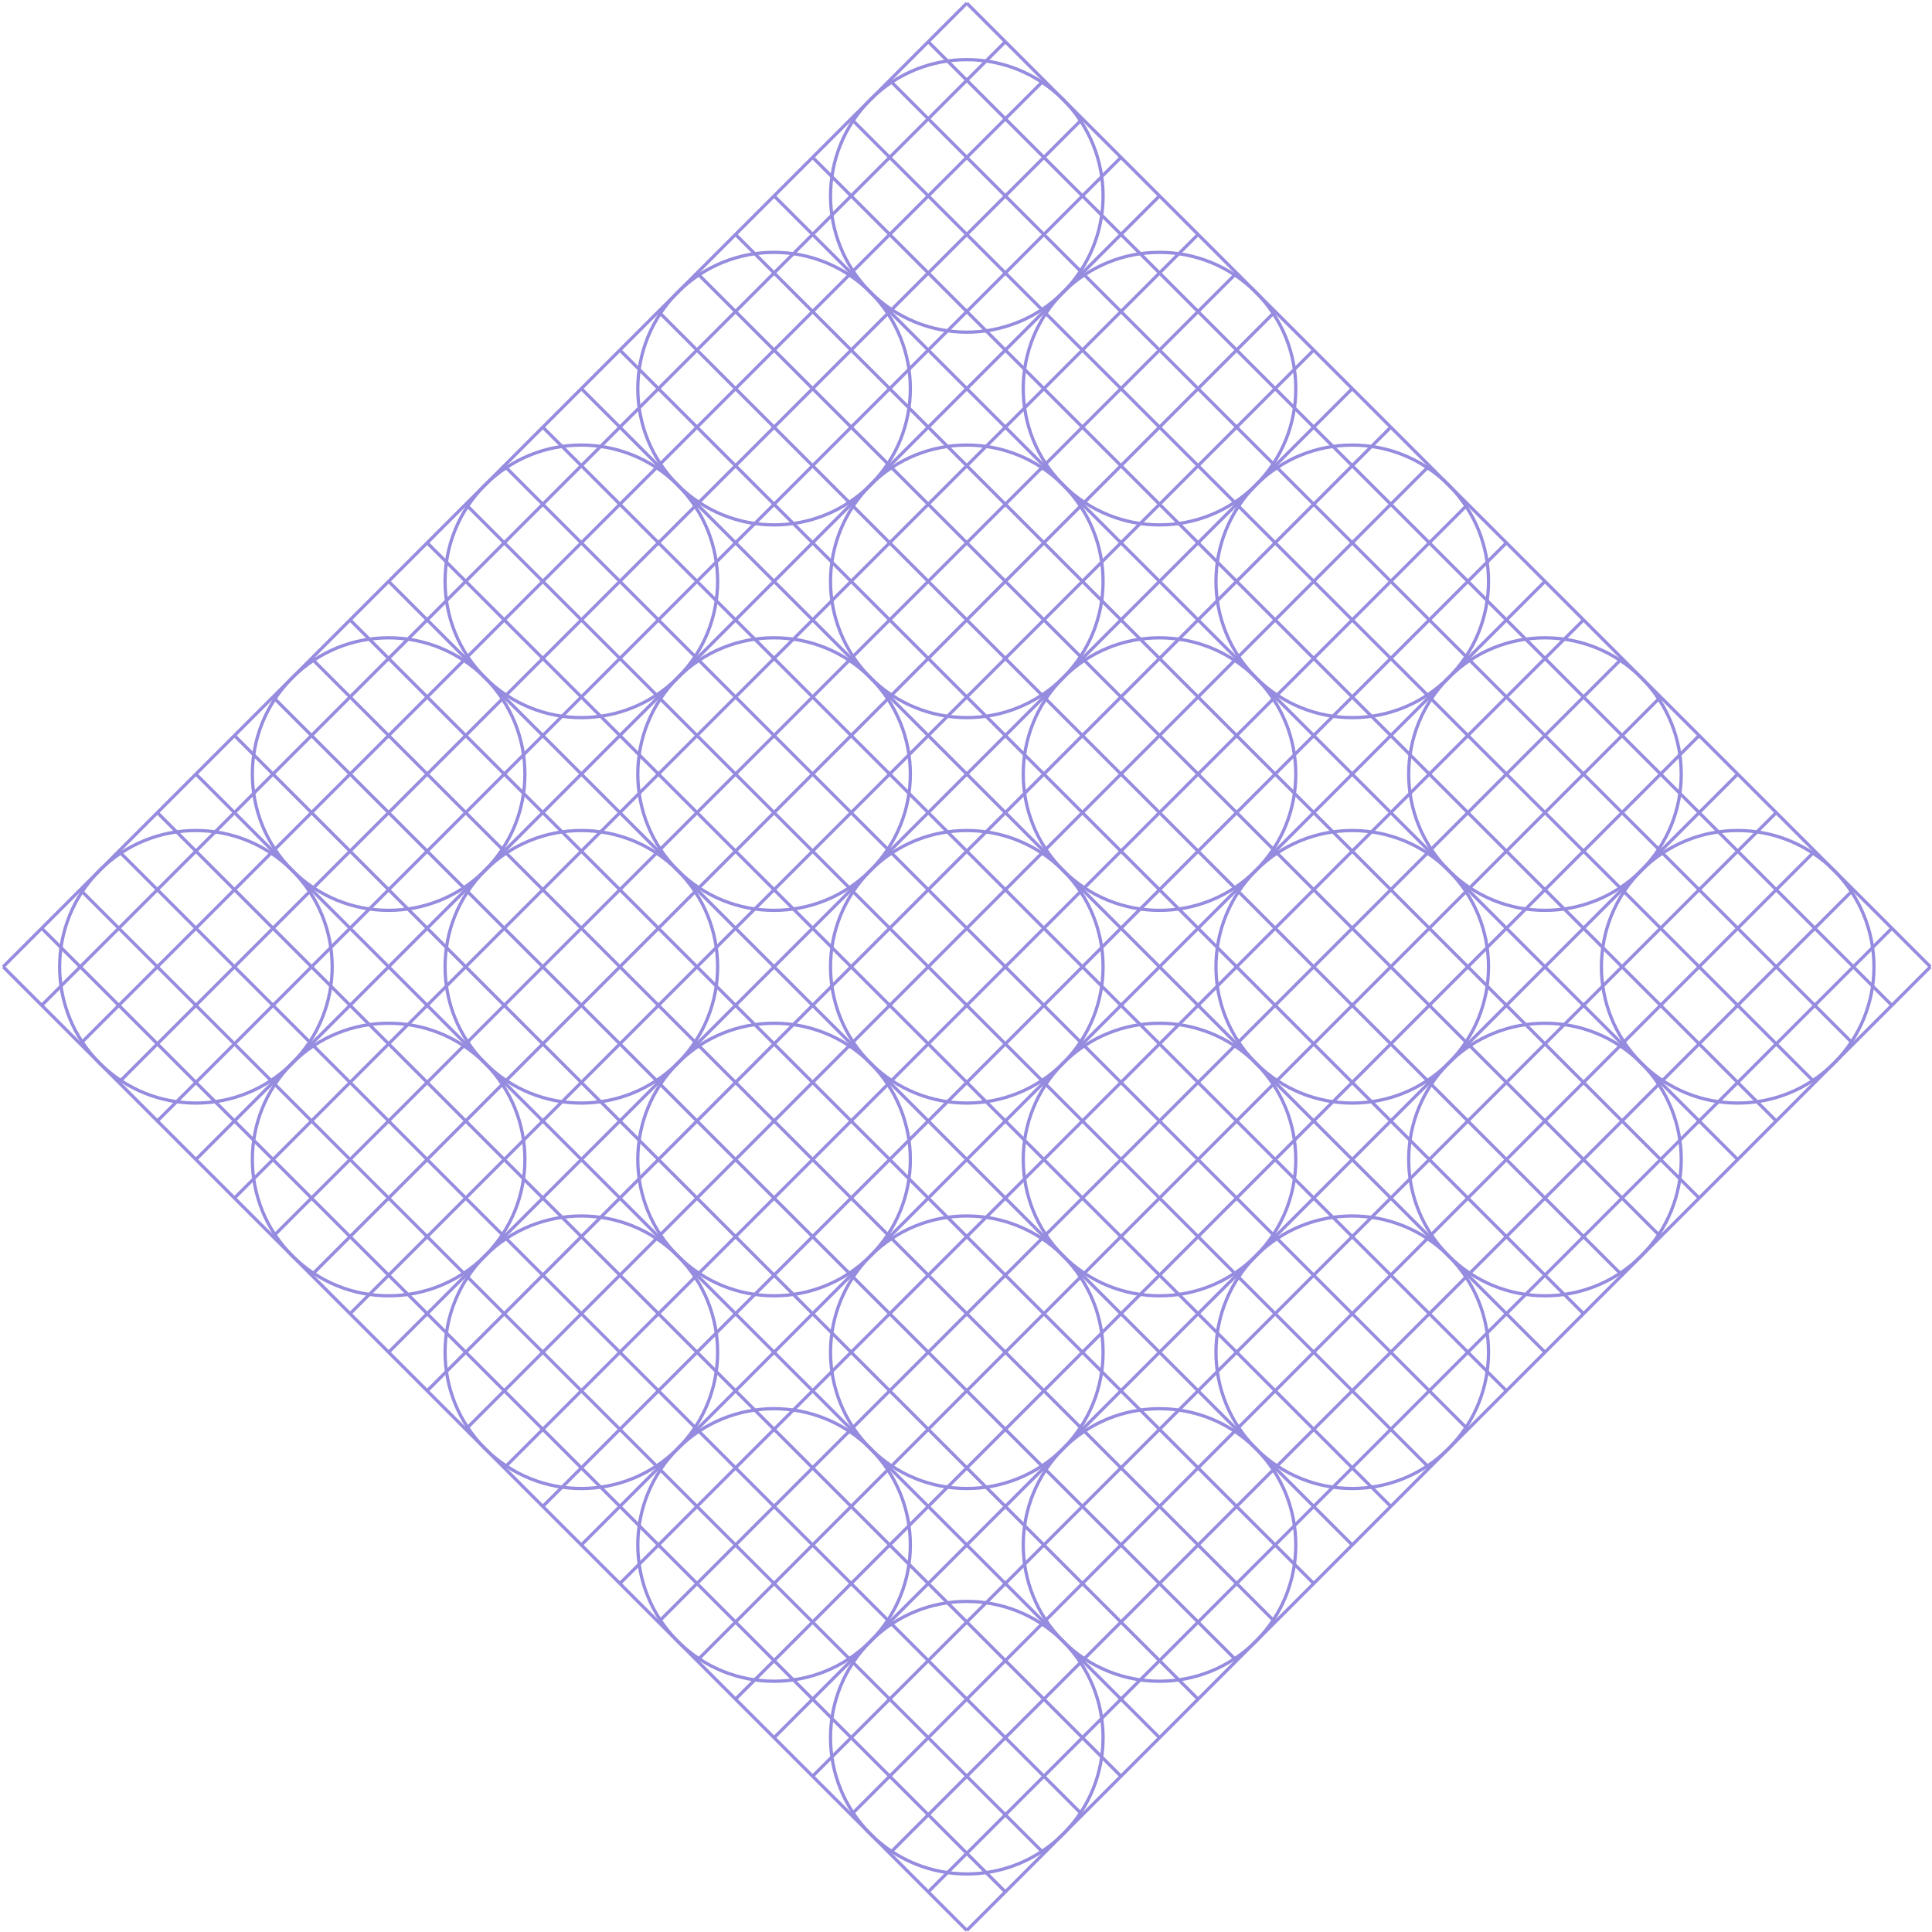 <?xml version="1.0" encoding="UTF-8"?> <svg xmlns="http://www.w3.org/2000/svg" width="608" height="608" viewBox="0 0 608 608" fill="none"><g opacity="0.5"><path d="M328.511 583.241L25.262 279.992" stroke="#2D19BF" stroke-width="1.025" stroke-miterlimit="10"></path><path d="M352.771 558.981L49.521 255.732" stroke="#2D19BF" stroke-width="1.025" stroke-miterlimit="10"></path><path d="M377.031 534.72L73.782 231.471" stroke="#2D19BF" stroke-width="1.025" stroke-miterlimit="10"></path><path d="M401.291 510.46L98.042 207.211" stroke="#2D19BF" stroke-width="1.025" stroke-miterlimit="10"></path><path d="M449.81 461.941L146.56 158.692" stroke="#2D19BF" stroke-width="1.025" stroke-miterlimit="10"></path><path d="M474.07 437.681L170.821 134.432" stroke="#2D19BF" stroke-width="1.025" stroke-miterlimit="10"></path><path d="M498.33 413.421L195.081 110.172" stroke="#2D19BF" stroke-width="1.025" stroke-miterlimit="10"></path><path d="M522.591 389.161L219.342 85.912" stroke="#2D19BF" stroke-width="1.025" stroke-miterlimit="10"></path><path d="M571.11 340.641L267.861 37.392" stroke="#2D19BF" stroke-width="1.025" stroke-miterlimit="10"></path><path d="M595.37 316.381L292.121 13.132" stroke="#2D19BF" stroke-width="1.025" stroke-miterlimit="10"></path><path d="M13.131 316.38L316.38 13.131" stroke="#2D19BF" stroke-width="1.025" stroke-miterlimit="10"></path><path d="M110.17 413.42L413.42 110.171" stroke="#2D19BF" stroke-width="1.025" stroke-miterlimit="10"></path><path d="M158.69 461.94L461.94 158.691" stroke="#2D19BF" stroke-width="1.025" stroke-miterlimit="10"></path><path d="M207.21 510.461L510.46 207.212" stroke="#2D19BF" stroke-width="1.025" stroke-miterlimit="10"></path><path d="M255.731 558.98L558.98 255.731" stroke="#2D19BF" stroke-width="1.025" stroke-miterlimit="10"></path><path d="M316.381 595.37L13.132 292.121" stroke="#2D19BF" stroke-width="1.025" stroke-miterlimit="10"></path><path d="M340.641 571.11L37.392 267.861" stroke="#2D19BF" stroke-width="1.025" stroke-miterlimit="10"></path><path d="M389.16 522.59L85.911 219.341" stroke="#2D19BF" stroke-width="1.025" stroke-miterlimit="10"></path><path d="M413.42 498.331L110.171 195.081" stroke="#2D19BF" stroke-width="1.025" stroke-miterlimit="10"></path><path d="M437.681 474.07L134.432 170.821" stroke="#2D19BF" stroke-width="1.025" stroke-miterlimit="10"></path><path d="M461.94 449.811L158.691 146.561" stroke="#2D19BF" stroke-width="1.025" stroke-miterlimit="10"></path><path d="M510.46 401.291L207.211 98.042" stroke="#2D19BF" stroke-width="1.025" stroke-miterlimit="10"></path><path d="M534.721 377.03L231.472 73.781" stroke="#2D19BF" stroke-width="1.025" stroke-miterlimit="10"></path><path d="M558.98 352.771L255.731 49.522" stroke="#2D19BF" stroke-width="1.025" stroke-miterlimit="10"></path><path d="M583.24 328.512L279.991 25.263" stroke="#2D19BF" stroke-width="1.025" stroke-miterlimit="10"></path><path d="M304.251 607.5L1.002 304.251" stroke="#2D19BF" stroke-width="1.025" stroke-miterlimit="10"></path><path d="M364.9 546.851L61.651 243.601" stroke="#2D19BF" stroke-width="1.025" stroke-miterlimit="10"></path><path d="M486.2 425.551L182.951 122.302" stroke="#2D19BF" stroke-width="1.025" stroke-miterlimit="10"></path><path d="M425.551 486.2L122.302 182.951" stroke="#2D19BF" stroke-width="1.025" stroke-miterlimit="10"></path><path d="M546.851 364.901L243.601 61.652" stroke="#2D19BF" stroke-width="1.025" stroke-miterlimit="10"></path><path d="M607.5 304.251L304.251 1.002" stroke="#2D19BF" stroke-width="1.025" stroke-miterlimit="10"></path><path d="M37.391 340.64L340.64 37.391" stroke="#2D19BF" stroke-width="1.025" stroke-miterlimit="10"></path><path d="M85.911 389.159L389.16 85.91" stroke="#2D19BF" stroke-width="1.025" stroke-miterlimit="10"></path><path d="M134.431 437.68L437.68 134.431" stroke="#2D19BF" stroke-width="1.025" stroke-miterlimit="10"></path><path d="M231.471 534.721L534.72 231.472" stroke="#2D19BF" stroke-width="1.025" stroke-miterlimit="10"></path><path d="M279.991 583.24L583.24 279.991" stroke="#2D19BF" stroke-width="1.025" stroke-miterlimit="10"></path><path d="M25.261 328.51L328.51 25.261" stroke="#2D19BF" stroke-width="1.025" stroke-miterlimit="10"></path><path d="M73.781 377.03L377.03 73.781" stroke="#2D19BF" stroke-width="1.025" stroke-miterlimit="10"></path><path d="M49.522 352.769L352.77 49.521" stroke="#2D19BF" stroke-width="1.025" stroke-miterlimit="10"></path><path d="M98.041 401.289L401.29 98.04" stroke="#2D19BF" stroke-width="1.025" stroke-miterlimit="10"></path><path d="M146.562 449.809L449.81 146.561" stroke="#2D19BF" stroke-width="1.025" stroke-miterlimit="10"></path><path d="M195.082 498.329L498.33 195.081" stroke="#2D19BF" stroke-width="1.025" stroke-miterlimit="10"></path><path d="M292.122 595.37L595.37 292.121" stroke="#2D19BF" stroke-width="1.025" stroke-miterlimit="10"></path><path d="M61.651 364.899L364.9 61.65" stroke="#2D19BF" stroke-width="1.025" stroke-miterlimit="10"></path><path d="M304.252 607.499L607.5 304.251" stroke="#2D19BF" stroke-width="1.025" stroke-miterlimit="10"></path><path d="M1 304.25L304.25 1.001" stroke="#2D19BF" stroke-width="1.025" stroke-miterlimit="10"></path><path d="M243.601 546.851L546.85 243.602" stroke="#2D19BF" stroke-width="1.025" stroke-miterlimit="10"></path><path d="M182.953 486.2L486.201 182.952" stroke="#2D19BF" stroke-width="1.025" stroke-miterlimit="10"></path><path d="M122.301 425.549L425.55 122.3" stroke="#2D19BF" stroke-width="1.025" stroke-miterlimit="10"></path><path d="M170.821 474.071L474.07 170.822" stroke="#2D19BF" stroke-width="1.025" stroke-miterlimit="10"></path><path d="M219.341 522.59L522.59 219.341" stroke="#2D19BF" stroke-width="1.025" stroke-miterlimit="10"></path><path d="M267.861 571.11L571.11 267.861" stroke="#2D19BF" stroke-width="1.025" stroke-miterlimit="10"></path><path d="M334.576 516.525C317.828 499.777 290.674 499.777 273.926 516.525C257.178 533.273 257.178 560.427 273.926 577.175C290.674 593.923 317.828 593.923 334.576 577.175C351.324 560.427 351.324 533.273 334.576 516.525Z" stroke="#2D19BF" stroke-width="1.025" stroke-miterlimit="10"></path><path d="M273.926 455.876C257.178 439.128 230.024 439.128 213.276 455.876C196.528 472.624 196.528 499.778 213.276 516.526C230.024 533.274 257.178 533.274 273.926 516.526C290.674 499.778 290.674 472.624 273.926 455.876Z" stroke="#2D19BF" stroke-width="1.025" stroke-miterlimit="10"></path><path d="M213.276 395.227C196.528 378.479 169.374 378.479 152.626 395.227C135.878 411.975 135.878 439.129 152.626 455.876C169.374 472.624 196.528 472.624 213.276 455.876C230.024 439.129 230.024 411.975 213.276 395.227Z" stroke="#2D19BF" stroke-width="1.025" stroke-miterlimit="10"></path><path d="M152.626 334.575C135.878 317.827 108.724 317.827 91.976 334.575C75.228 351.323 75.228 378.476 91.976 395.224C108.724 411.972 135.878 411.972 152.626 395.224C169.374 378.476 169.374 351.323 152.626 334.575Z" stroke="#2D19BF" stroke-width="1.025" stroke-miterlimit="10"></path><path d="M91.976 273.925C75.228 257.177 48.074 257.177 31.326 273.925C14.578 290.673 14.578 317.827 31.326 334.575C48.074 351.323 75.228 351.323 91.976 334.575C108.724 317.827 108.724 290.673 91.976 273.925Z" stroke="#2D19BF" stroke-width="1.025" stroke-miterlimit="10"></path><path d="M395.225 455.876C378.477 439.128 351.323 439.128 334.575 455.876C317.827 472.624 317.827 499.778 334.575 516.526C351.323 533.274 378.477 533.274 395.225 516.526C411.973 499.778 411.973 472.624 395.225 455.876Z" stroke="#2D19BF" stroke-width="1.025" stroke-miterlimit="10"></path><path d="M334.576 395.226C317.828 378.478 290.674 378.478 273.926 395.226C257.178 411.974 257.178 439.128 273.926 455.876C290.674 472.624 317.828 472.624 334.576 455.876C351.324 439.128 351.324 411.974 334.576 395.226Z" stroke="#2D19BF" stroke-width="1.025" stroke-miterlimit="10"></path><path d="M273.926 334.576C257.178 317.828 230.024 317.828 213.276 334.576C196.528 351.324 196.528 378.478 213.276 395.226C230.024 411.974 257.178 411.974 273.926 395.226C290.674 378.478 290.674 351.324 273.926 334.576Z" stroke="#2D19BF" stroke-width="1.025" stroke-miterlimit="10"></path><path d="M213.275 273.925C196.527 257.177 169.373 257.177 152.625 273.925C135.877 290.673 135.877 317.827 152.625 334.575C169.373 351.323 196.527 351.323 213.275 334.575C230.023 317.827 230.023 290.673 213.275 273.925Z" stroke="#2D19BF" stroke-width="1.025" stroke-miterlimit="10"></path><path d="M152.626 213.275C135.878 196.527 108.724 196.527 91.976 213.275C75.228 230.023 75.228 257.177 91.976 273.925C108.724 290.673 135.878 290.673 152.626 273.925C169.374 257.177 169.374 230.023 152.626 213.275Z" stroke="#2D19BF" stroke-width="1.025" stroke-miterlimit="10"></path><path d="M455.876 395.226C439.128 378.478 411.974 378.478 395.226 395.226C378.478 411.974 378.478 439.127 395.226 455.875C411.974 472.623 439.128 472.623 455.876 455.875C472.624 439.127 472.624 411.974 455.876 395.226Z" stroke="#2D19BF" stroke-width="1.025" stroke-miterlimit="10"></path><path d="M395.225 334.576C378.477 317.828 351.323 317.828 334.575 334.576C317.827 351.324 317.827 378.478 334.575 395.226C351.323 411.974 378.477 411.974 395.225 395.226C411.973 378.478 411.973 351.324 395.225 334.576Z" stroke="#2D19BF" stroke-width="1.025" stroke-miterlimit="10"></path><path d="M334.576 273.926C317.828 257.178 290.674 257.178 273.926 273.926C257.178 290.674 257.178 317.828 273.926 334.576C290.674 351.324 317.828 351.324 334.576 334.576C351.324 317.828 351.324 290.674 334.576 273.926Z" stroke="#2D19BF" stroke-width="1.025" stroke-miterlimit="10"></path><path d="M273.926 213.275C257.178 196.527 230.024 196.527 213.276 213.275C196.528 230.023 196.528 257.177 213.276 273.925C230.024 290.673 257.178 290.673 273.926 273.925C290.673 257.177 290.674 230.023 273.926 213.275Z" stroke="#2D19BF" stroke-width="1.025" stroke-miterlimit="10"></path><path d="M213.276 152.625C196.528 135.877 169.374 135.877 152.626 152.625C135.878 169.373 135.878 196.527 152.626 213.275C169.374 230.023 196.528 230.023 213.276 213.275C230.024 196.527 230.024 169.373 213.276 152.625Z" stroke="#2D19BF" stroke-width="1.025" stroke-miterlimit="10"></path><path d="M516.525 334.576C499.777 317.828 472.623 317.828 455.875 334.576C439.127 351.324 439.127 378.478 455.875 395.226C472.623 411.974 499.777 411.974 516.525 395.226C533.273 378.478 533.273 351.324 516.525 334.576Z" stroke="#2D19BF" stroke-width="1.025" stroke-miterlimit="10"></path><path d="M455.876 273.926C439.128 257.178 411.974 257.178 395.226 273.926C378.478 290.674 378.478 317.828 395.226 334.576C411.974 351.324 439.128 351.324 455.876 334.576C472.624 317.828 472.624 290.674 455.876 273.926Z" stroke="#2D19BF" stroke-width="1.025" stroke-miterlimit="10"></path><path d="M395.225 213.277C378.477 196.529 351.323 196.529 334.575 213.277C317.827 230.025 317.827 257.179 334.575 273.927C351.323 290.675 378.477 290.675 395.225 273.927C411.973 257.179 411.973 230.025 395.225 213.277Z" stroke="#2D19BF" stroke-width="1.025" stroke-miterlimit="10"></path><path d="M334.575 152.625C317.827 135.877 290.673 135.877 273.925 152.625C257.177 169.373 257.177 196.527 273.925 213.275C290.673 230.023 317.827 230.023 334.575 213.275C351.323 196.527 351.323 169.373 334.575 152.625Z" stroke="#2D19BF" stroke-width="1.025" stroke-miterlimit="10"></path><path d="M273.926 91.975C257.178 75.228 230.024 75.228 213.276 91.975C196.528 108.724 196.528 135.877 213.276 152.625C230.024 169.373 257.178 169.373 273.926 152.625C290.673 135.877 290.674 108.724 273.926 91.975Z" stroke="#2D19BF" stroke-width="1.025" stroke-miterlimit="10"></path><path d="M577.176 273.926C560.428 257.178 533.274 257.178 516.526 273.926C499.778 290.674 499.778 317.828 516.526 334.576C533.274 351.324 560.428 351.324 577.176 334.576C593.923 317.828 593.924 290.674 577.176 273.926Z" stroke="#2D19BF" stroke-width="1.025" stroke-miterlimit="10"></path><path d="M516.525 213.277C499.777 196.529 472.623 196.529 455.875 213.277C439.127 230.025 439.127 257.179 455.875 273.927C472.623 290.675 499.777 290.675 516.525 273.927C533.273 257.179 533.273 230.025 516.525 213.277Z" stroke="#2D19BF" stroke-width="1.025" stroke-miterlimit="10"></path><path d="M455.876 152.627C439.128 135.879 411.974 135.879 395.226 152.627C378.478 169.375 378.478 196.529 395.226 213.277C411.974 230.025 439.128 230.025 455.876 213.277C472.624 196.529 472.624 169.375 455.876 152.627Z" stroke="#2D19BF" stroke-width="1.025" stroke-miterlimit="10"></path><path d="M395.225 91.975C378.477 75.227 351.323 75.227 334.575 91.975C317.827 108.723 317.827 135.877 334.575 152.625C351.323 169.373 378.477 169.373 395.225 152.625C411.973 135.877 411.973 108.723 395.225 91.975Z" stroke="#2D19BF" stroke-width="1.025" stroke-miterlimit="10"></path><path d="M334.576 31.326C317.828 14.578 290.674 14.578 273.926 31.326C257.178 48.074 257.178 75.227 273.926 91.975C290.674 108.723 317.828 108.723 334.576 91.975C351.324 75.227 351.324 48.074 334.576 31.326Z" stroke="#2D19BF" stroke-width="1.025" stroke-miterlimit="10"></path></g></svg> 